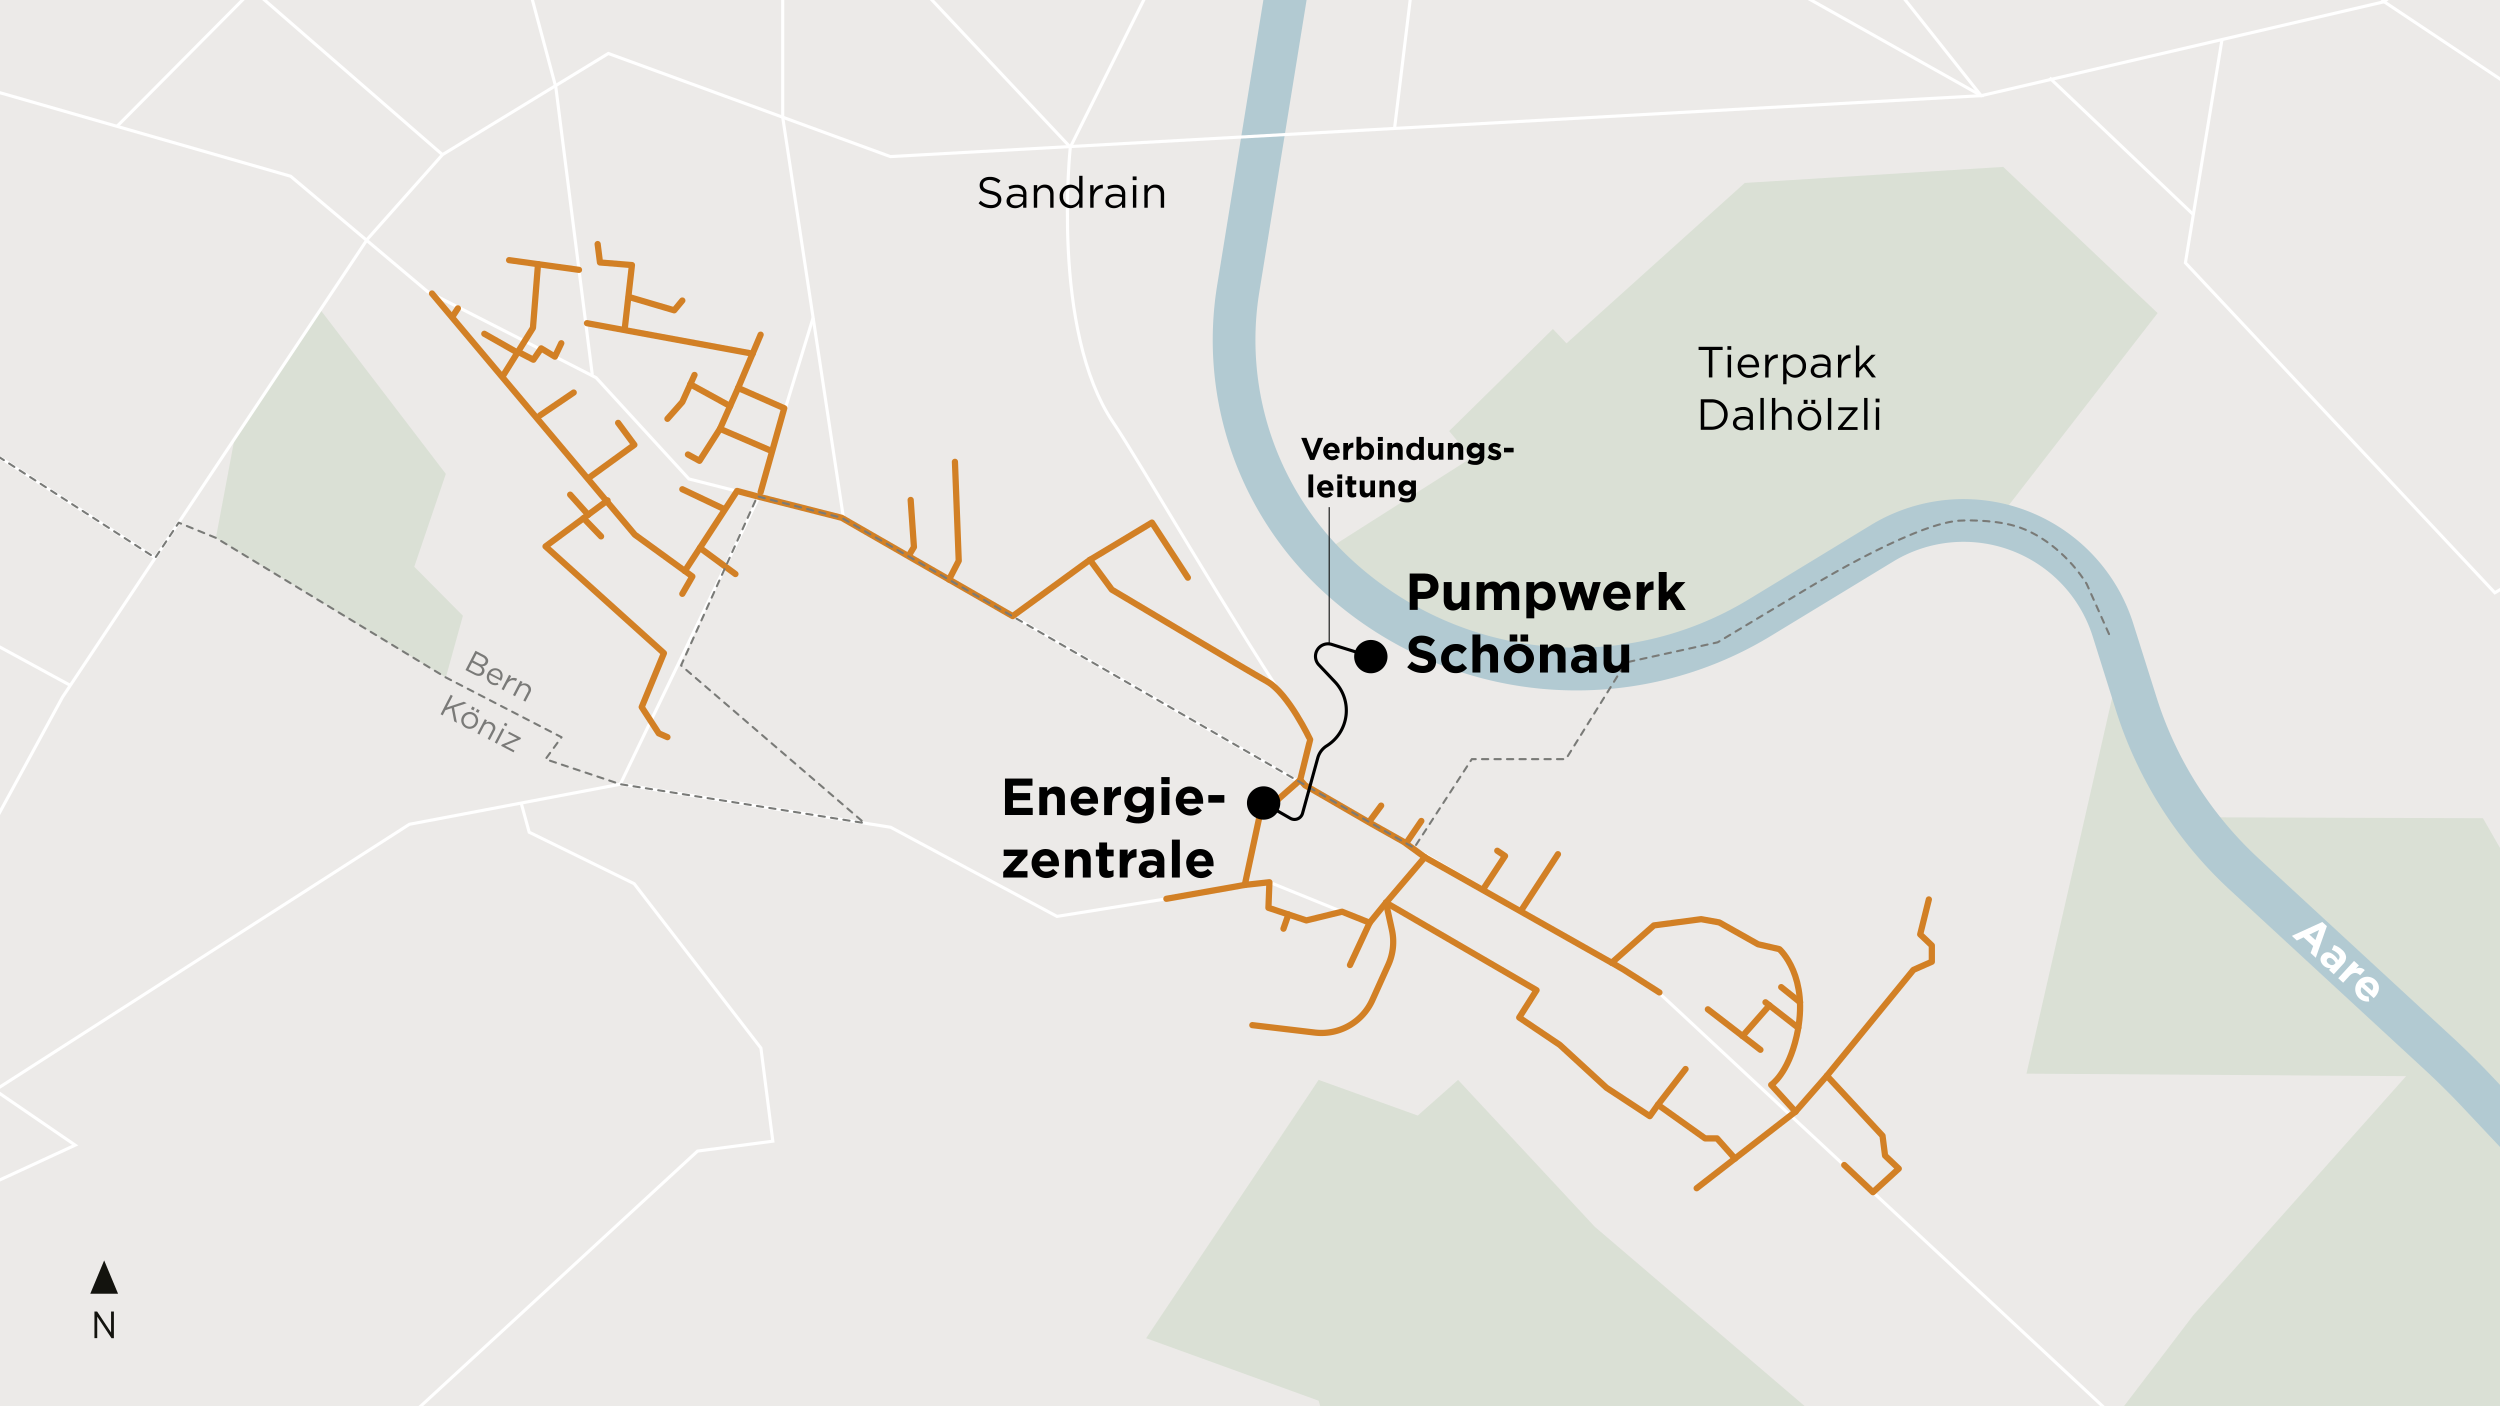 <svg xmlns="http://www.w3.org/2000/svg" xmlns:xlink="http://www.w3.org/1999/xlink" viewBox="0 0 1200 675"><defs><clipPath id="e1cd929d-4868-4a6e-95ee-b593087d4be8"><rect width="1200" height="675" fill="none"/></clipPath></defs><title>250313_Bern-Wabern_uebersicht_web</title><g id="a5f1709a-04e4-418a-ad35-9e9b48ccafa6" data-name="BG"><rect width="1200" height="675" fill="#eceae8"/></g><g id="b335ffd1-c7e6-4abf-978d-261f8244d89f" data-name="Grünfläche"><g clip-path="url(#e1cd929d-4868-4a6e-95ee-b593087d4be8)"><polygon points="112.57 210.6 153.78 148.69 214 227.47 198.85 272.04 222.2 295.57 214 325.17 103.64 258.13 112.57 210.6" fill="#dae0d5"/><path d="M632.94,266.41c7.44,10.78,16.12,19.6,26,24.86,43.37,23,101.11,32.86,131.47,22.36,30.85-10.69,65-32.16,87.52-46.36l6.36-4c18.22-11.39,48.22-16.91,73.61-12.61l77.76-100.38L961.54,80.11l-124.06,7.7-85.56,77-6.53-6.9-49.8,49,10.7,12.84Z" fill="#dae0d5"/><path d="M-53.67,1012.34V974.61l69.48-99.82,61.63-51.33,61.85,10,47.23-81.28,51.34,53L326.27,785s-1.43-38.5,0-42.77,49.43-25.67,49.43-25.67,250-21.39,257.24-21.77,0-22.44,0-22.44l-82.8-30,82.8-124,47.57,17.12,19.36-17.12,65.6,70.48,124.06,106L951,764.82l101.85-133.6,102.07-114.66-182.21-1.21,45.64-200.23L1049,392.27l142.82.48L1324.48,624v388.38Z" fill="#dae0d5"/></g></g><g id="ee538956-6fc6-46aa-a1ae-d413628cafa2" data-name="Gewässer"><g clip-path="url(#e1cd929d-4868-4a6e-95ee-b593087d4be8)"><path d="M827.87-294.32l58.42-13.19a46.09,46.09,0,0,1,37.68,8,46.08,46.08,0,0,1,18.49,33.78l2.23,31.84a55.27,55.27,0,0,1-27.07,51.67l-31.41,18.65a140.36,140.36,0,0,1-32.5,14.07c-.72-.35-1.43-.74-2.15-1.16-6.95-4.1-6.06-5.17-11.41-8.86s-16.4,1.55-42.06,6c-21.76,3.78-60.49-3.17-71.8-5.37l-3.18-.64h0l-10.54-2.12a75.35,75.35,0,0,0-58.31,12,75.47,75.47,0,0,0-31.76,50.36L584.28,136.68a163.91,163.91,0,0,0,53,149.21l.07.06A179.47,179.47,0,0,0,850,305.26l58.76-35.73a65,65,0,0,1,95.75,36l11.1,35.32a198.52,198.52,0,0,0,54.69,86.26l93.59,86.37c6.22,5.75,12.31,11.78,18.11,17.94l127.25,135.21a66.46,66.46,0,0,0,85.88,9l108.83-75.76a82.53,82.53,0,0,1,86.27-5.14l351.32,190.9,287.35,349.95,9.63-18.07L1966.91,776.1l-367.1-199.46a102.92,102.92,0,0,0-107.59,6.4L1383.39,658.8a45.88,45.88,0,0,1-59.27-6.18l-127.25-135.2c-6.12-6.51-12.56-12.88-19.13-19l-93.6-86.37a178,178,0,0,1-49-77.35L1024,299.42A85.46,85.46,0,0,0,898.08,252l-58.76,35.74a159,159,0,0,1-188.41-17.15l-.12-.11A143.5,143.5,0,0,1,604.5,140L642.71-96a55.08,55.08,0,0,1,23.21-36.8,55.12,55.12,0,0,1,42.6-8.8l36.38,7.32c14.83,9.16,36.49,19.92,57.82,21,17.13.89,31.64-5.69,42.41-13.15A160.46,160.46,0,0,0,896.66-146l31.42-18.65a75.67,75.67,0,0,0,37-70.71l-2.23-31.84A66.54,66.54,0,0,0,936.19-316a66.56,66.56,0,0,0-54.41-11.52L823.36-314.3Z" fill="#b2cad2"/></g></g><g id="a6902d5f-5c8f-4421-8977-597a67d40453" data-name="Strassen"><g clip-path="url(#e1cd929d-4868-4a6e-95ee-b593087d4be8)"><polyline points="-562.18 -27.4 -284.66 2.28 -229.33 -27.85 -56.15 28.38 139.51 84.6 205.18 139.93 286.14 181.3 330.67 229.89 404.89 248.78 792.57 473.06 1018.29 683.39 1167.59 916.14 1187.56 991.72 1230.34 1053.04 1237.47 1107.23 1270.27 1145.73" fill="none" stroke="#fff" stroke-miterlimit="10" stroke-width="1.5"/><path d="M1295.93-125.07,1144.39.83,951,45.92l-237-133.15L683.54-191l-124.13-4.39L419.74-154.24,77.89-141,29.31-110.61S-269.81-80.48-286.45-78.23-334.58-70.59-353-63.39" fill="none" stroke="#fff" stroke-miterlimit="10" stroke-width="1.5"/><polyline points="-284.65 2.29 -281.5 78.3 -163.21 165.11 -91.95 555.17 -37.36 549.67 -1 566.78 36.08 549.67 -2.43 523.29 196.5 395.66 297.74 376.41 427.51 397.09 507.36 439.87 609.32 423.47 657.09 442.87 684.62 410.61" fill="none" stroke="#fff" stroke-miterlimit="10" stroke-width="1.5"/><line x1="15.81" y1="-108.81" x2="-149.26" y2="240.44" fill="none" stroke="#fff" stroke-miterlimit="10" stroke-width="1.5"/><polyline points="669.38 61.64 684.62 -63.51 713.91 -87.23 847.22 -84.86 950.95 45.92 427.38 75.16 292 25.67 212.38 74.25 176.39 114.73 30 334.62 -170.6 702.81 -201.06 816.33 -398.13 957.5" fill="none" stroke="#fff" stroke-miterlimit="10" stroke-width="1.5"/><polyline points="215.98 -147.5 266.8 41.87 284.31 179.97" fill="none" stroke="#fff" stroke-miterlimit="10" stroke-width="1.5"/><path d="M624.51,376.09S629.44,355,627,351.42c-36.4-53.91-80.5-130.84-92.59-148.52C504.3,158.82,513.75,70.66,513.75,70.66l93.56-187.57,43.13,11.34,41.2-5,50.21,5,4.61,18.34" fill="none" stroke="#fff" stroke-miterlimit="10" stroke-width="1.5"/><path d="M993.69-245.56s-3.6,55.78-14.85,76.47-38.23,25.19-39.13,40.93,9,17.55,33.29,19.35S1062.5-98,1062.5-98L1144.39.83l395.38,263.64L1603.94,350" fill="none" stroke="#fff" stroke-miterlimit="10" stroke-width="1.5"/><line x1="983.79" y1="37.37" x2="1052.8" y2="103" fill="none" stroke="#fff" stroke-miterlimit="10" stroke-width="1.5"/><polyline points="212.38 74.25 119.86 -6.17 66.19 -110.15" fill="none" stroke="#fff" stroke-miterlimit="10" stroke-width="1.5"/><polyline points="56.16 60.65 121.3 -4.93 155.58 -108.81" fill="none" stroke="#fff" stroke-miterlimit="10" stroke-width="1.5"/><polyline points="29.31 -110.61 225.88 -110.61 293.7 -99.88 414.79 -34.63 513.75 70.66" fill="none" stroke="#fff" stroke-miterlimit="10" stroke-width="1.5"/><line x1="74.52" y1="267.76" x2="-106.84" y2="150.69" fill="none" stroke="#fff" stroke-miterlimit="10" stroke-width="1.5"/><polyline points="404.89 248.78 375.7 56.26 375.7 -55.69" fill="none" stroke="#fff" stroke-miterlimit="10" stroke-width="1.5"/><polyline points="297.74 376.41 363.34 240.44 390.3 152.52" fill="none" stroke="#fff" stroke-miterlimit="10" stroke-width="1.5"/><polyline points="33.75 328.99 -20.64 299.41 -134.23 323.76 -161.42 337.67 -143.59 392.44 -177.1 387.02 -277.64 414.2 -349.65 467.34 -339.67 499.76 -343.95 552.52 -248.41 668.74 -214.5 683.39" fill="none" stroke="#fff" stroke-miterlimit="10" stroke-width="1.5"/><path d="M1066.56,19,1049,126.15l148.52,158.38,225.3-133.84s48.49-12.23,54.19-6.26" fill="none" stroke="#fff" stroke-miterlimit="10" stroke-width="1.5"/><polyline points="-157.95 679.59 -99.63 741.7 -53.67 747.4 -20.64 792.08 81 786.38 334.82 552.52 370.95 547.76 365.24 503.09 304.4 424.18 254.01 399.46 250.16 385.46" fill="none" stroke="#fff" stroke-miterlimit="10" stroke-width="1.5"/></g></g><g id="a42cd467-7384-48c5-bd44-8634c5cbc970" data-name="Fernwärmenetz"><polyline points="885.23 559.21 899.02 572.25 911.41 560.95 904.83 554.7 903.61 545.17 876.91 516.38 918.44 465.54 927.28 461.64 927.28 453.83 921.69 448.5 925.85 431.73" fill="none" stroke="#d28025" stroke-linecap="round" stroke-linejoin="round" stroke-width="3"/><polyline points="814.4 570.35 861.87 533.55 876.91 516.38" fill="none" stroke="#d28025" stroke-linecap="round" stroke-linejoin="round" stroke-width="3"/><polyline points="832.78 556.1 824.16 546.42 818.43 546.42 795.81 530.3 809.07 513.13" fill="none" stroke="#d28025" stroke-linecap="round" stroke-linejoin="round" stroke-width="3"/><path d="M795.81,530.3l-3.9,5.46L771.1,522.11l-22.37-20.55-19.51-13.14,8.33-13.13-72.26-42,18.61-21.82,89.73,50.66,20.23-17.93,22.71-3,8.67,1.56,18.64,10.49,10.23,2.34s14.79,13.12,8.28,41.75c-4.12,18.12-12.22,23.4-12.22,23.4l11.7,12.88" fill="none" stroke="#d28025" stroke-linecap="round" stroke-linejoin="round" stroke-width="3"/><line x1="854.98" y1="473.82" x2="864.04" y2="481.1" fill="none" stroke="#d28025" stroke-linecap="round" stroke-linejoin="round" stroke-width="3"/><line x1="819.78" y1="484.48" x2="845.01" y2="503.9" fill="none" stroke="#d28025" stroke-linecap="round" stroke-linejoin="round" stroke-width="3"/><line x1="847.43" y1="481.1" x2="863.16" y2="493.36" fill="none" stroke="#d28025" stroke-linecap="round" stroke-linejoin="round" stroke-width="3"/><line x1="836.42" y1="497.29" x2="849.34" y2="482.58" fill="none" stroke="#d28025" stroke-linecap="round" stroke-linejoin="round" stroke-width="3"/><polyline points="773.63 462.1 779.08 465.26 796.52 476.38" fill="none" stroke="#d28025" stroke-linecap="round" stroke-linejoin="round" stroke-width="3"/><line x1="730.21" y1="436.98" x2="747.82" y2="410.01" fill="none" stroke="#d28025" stroke-linecap="round" stroke-linejoin="round" stroke-width="3"/><polyline points="712.13 426.52 722.42 410.88 718.69 408.36" fill="none" stroke="#d28025" stroke-linecap="round" stroke-linejoin="round" stroke-width="3"/><path d="M601.13,492.07l30,3.56a26.81,26.81,0,0,0,27.6-15.58l7.63-16.91a26.79,26.79,0,0,0,1.76-16.77l-2.87-13.11" fill="none" stroke="#d28025" stroke-linecap="round" stroke-linejoin="round" stroke-width="3"/><polyline points="683.9 411.44 673.83 404.12 658.37 395.42 631.72 380 626.44 376.95 624.11 374.38 604.64 391.48 597.49 424.77 609.32 423.47 608.85 435.76 627.05 441.8 644.18 437.62 657.44 442.91 665.29 433.26" fill="none" stroke="#d28025" stroke-linecap="round" stroke-linejoin="round" stroke-width="3"/><line x1="657.2" y1="394.47" x2="662.95" y2="386.69" fill="none" stroke="#d28025" stroke-linecap="round" stroke-linejoin="round" stroke-width="3"/><line x1="682.24" y1="394.07" x2="675.05" y2="404.61" fill="none" stroke="#d28025" stroke-linecap="round" stroke-linejoin="round" stroke-width="3"/><line x1="657.44" y1="442.91" x2="647.99" y2="463.22" fill="none" stroke="#d28025" stroke-linecap="round" stroke-linejoin="round" stroke-width="3"/><line x1="618.45" y1="438.95" x2="616.07" y2="445.77" fill="none" stroke="#d28025" stroke-linecap="round" stroke-linejoin="round" stroke-width="3"/><line x1="559.87" y1="431.42" x2="597.49" y2="424.77" fill="none" stroke="#d28025" stroke-linecap="round" stroke-linejoin="round" stroke-width="3"/><path d="M207.36,140.88l97.36,115.77,24,17.42,25.09-38.42,9.65,2.59L404,248.54l82.09,47.19,37.06-27,10.53,14.31s64.63,38.55,74.64,44.15S628.87,355,628.87,355l-4.76,19.34" fill="none" stroke="#d28025" stroke-linecap="round" stroke-linejoin="round" stroke-width="3"/><polyline points="320.37 353.83 316.21 352.01 308.02 339.4 318.68 313.52 261.85 262.28 291.62 240.18" fill="none" stroke="#d28025" stroke-linecap="round" stroke-linejoin="round" stroke-width="3"/><line x1="282.32" y1="247.09" x2="273.68" y2="237.44" fill="none" stroke="#d28025" stroke-linecap="round" stroke-linejoin="round" stroke-width="3"/><line x1="280.1" y1="248.73" x2="288.51" y2="257.47" fill="none" stroke="#d28025" stroke-linecap="round" stroke-linejoin="round" stroke-width="3"/><polyline points="328.74 274.07 332.33 276.71 327.52 285.04" fill="none" stroke="#d28025" stroke-linecap="round" stroke-linejoin="round" stroke-width="3"/><line x1="335.98" y1="262.98" x2="353.01" y2="275.54" fill="none" stroke="#d28025" stroke-linecap="round" stroke-linejoin="round" stroke-width="3"/><polyline points="523.11 268.78 552.93 250.84 570.18 277.28" fill="none" stroke="#d28025" stroke-linecap="round" stroke-linejoin="round" stroke-width="3"/><polyline points="436.32 266.53 438.69 262.59 437.12 239.97" fill="none" stroke="#d28025" stroke-linecap="round" stroke-linejoin="round" stroke-width="3"/><polyline points="455.54 278.19 460.19 269.18 458.37 221.68" fill="none" stroke="#d28025" stroke-linecap="round" stroke-linejoin="round" stroke-width="3"/><polyline points="365.11 236.23 376.44 195.95 354.31 186.21 345.6 205.84 370.63 216.59" fill="none" stroke="#d28025" stroke-linecap="round" stroke-linejoin="round" stroke-width="3"/><polyline points="330.21 218.15 335.76 221.19 345.6 205.84" fill="none" stroke="#d28025" stroke-linecap="round" stroke-linejoin="round" stroke-width="3"/><line x1="219.79" y1="148.01" x2="217.47" y2="151.55" fill="none" stroke="#d28025" stroke-linecap="round" stroke-linejoin="round" stroke-width="3"/><line x1="244.37" y1="124.87" x2="277.91" y2="129.53" fill="none" stroke="#d28025" stroke-linecap="round" stroke-linejoin="round" stroke-width="3"/><polyline points="241.69 179.97 255.82 157.38 258.25 126.77" fill="none" stroke="#d28025" stroke-linecap="round" stroke-linejoin="round" stroke-width="3"/><line x1="232.47" y1="160.22" x2="247.5" y2="168.75" fill="none" stroke="#d28025" stroke-linecap="round" stroke-linejoin="round" stroke-width="3"/><polyline points="269.42 164.75 266.35 171.19 259.77 167.22 256.02 172.67 248.74 168.9" fill="none" stroke="#d28025" stroke-linecap="round" stroke-linejoin="round" stroke-width="3"/><line x1="259.18" y1="199.42" x2="275.38" y2="188.42" fill="none" stroke="#d28025" stroke-linecap="round" stroke-linejoin="round" stroke-width="3"/><polyline points="282.88 229.2 304.5 213.51 296.7 202.98" fill="none" stroke="#d28025" stroke-linecap="round" stroke-linejoin="round" stroke-width="3"/><line x1="327.52" y1="234.84" x2="347.42" y2="244.28" fill="none" stroke="#d28025" stroke-linecap="round" stroke-linejoin="round" stroke-width="3"/><polyline points="320.37 201.03 327.52 192.97 333.37 179.97" fill="none" stroke="#d28025" stroke-linecap="round" stroke-linejoin="round" stroke-width="3"/><line x1="350.45" y1="194.92" x2="331.36" y2="184.44" fill="none" stroke="#d28025" stroke-linecap="round" stroke-linejoin="round" stroke-width="3"/><line x1="354.31" y1="186.21" x2="365.1" y2="160.65" fill="none" stroke="#d28025" stroke-linecap="round" stroke-linejoin="round" stroke-width="3"/><line x1="281.75" y1="155.13" x2="361.26" y2="169.77" fill="none" stroke="#d28025" stroke-linecap="round" stroke-linejoin="round" stroke-width="3"/><polyline points="286.87 117.15 287.99 125.99 303.34 127.23 299.82 158.26" fill="none" stroke="#d28025" stroke-linecap="round" stroke-linejoin="round" stroke-width="3"/><polyline points="327.52 144.26 323.62 148.95 301.87 142.54" fill="none" stroke="#d28025" stroke-linecap="round" stroke-linejoin="round" stroke-width="3"/></g><g id="a0852bb0-10cf-4b85-a329-848fbbaeef6e" data-name="Gemeindegrenze"><g clip-path="url(#e1cd929d-4868-4a6e-95ee-b593087d4be8)"><path d="M228.23,312.37l4,2.07a3.87,3.87,0,0,1,2,2.1,2.37,2.37,0,0,1-.18,1.8l0,0a2.53,2.53,0,0,1-2.6,1.38c.93.91,1.48,2,.82,3.29l0,0c-.83,1.6-2.67,1.84-4.7.77l-4.13-2.16Zm1.31,7.15L226.61,318l-1.72,3.29L228,322.9c1.41.74,2.61.58,3.15-.46l0,0C231.71,321.4,231.16,320.37,229.54,319.52Zm3.33-1.59c.48-.92.06-1.9-1.27-2.6l-2.83-1.48-1.68,3.2,2.75,1.45c1.27.66,2.44.54,3-.54Z" fill="#7a7a78"/><path d="M234.21,323v0a3.82,3.82,0,0,1,5.17-1.84c2,1.06,2.35,3.29,1.3,5.3a3.54,3.54,0,0,1-.19.33l-5.45-2.86a2.71,2.71,0,0,0,1.2,3.59,3.21,3.21,0,0,0,2.68.17l.34.9a4,4,0,0,1-3.51-.19A3.84,3.84,0,0,1,234.21,323Zm5.67,2.46a2.55,2.55,0,0,0-1-3.48,2.67,2.67,0,0,0-3.46,1.16Z" fill="#7a7a78"/><path d="M244.36,323.92l1,.53-.94,1.8a3.33,3.33,0,0,1,3.81-.45l-.58,1.11-.08-.05c-1.5-.78-3.29-.35-4.37,1.73l-1.44,2.73-1-.53Z" fill="#7a7a78"/><path d="M249.81,326.77l1,.54-.63,1.19a3,3,0,0,1,3.06-.11,2.84,2.84,0,0,1,1.19,4.13l-2.24,4.27-1-.54,2.1-4a2.06,2.06,0,0,0-.81-3.07,2.29,2.29,0,0,0-3.19,1.08l-2.06,3.93-1-.54Z" fill="#7a7a78"/><path d="M216.33,333.48l1,.55-2.91,5.56,8.25-2.76,1.35.71-6.11,2,1.41,7.41-1.31-.69-1.21-6.37-3,1-1.31,2.49-1-.55Z" fill="#7a7a78"/><path d="M221.87,343.91l0,0a4,4,0,0,1,7.17,3.73v0a4,4,0,0,1-5.48,1.7A4,4,0,0,1,221.87,343.91Zm6.11,3.2,0,0a2.94,2.94,0,0,0-1.15-4,2.86,2.86,0,0,0-3.9,1.35v0a2.9,2.9,0,0,0,1.14,4A2.85,2.85,0,0,0,228,347.11Zm-1.26-8,1.18.62-.66,1.26-1.19-.62Zm2.32,1.21,1.18.62-.66,1.27-1.18-.62Z" fill="#7a7a78"/><path d="M232.75,345.19l1,.53-.63,1.2a2.92,2.92,0,0,1,3-.11,2.83,2.83,0,0,1,1.19,4.13l-2.23,4.26-1-.53,2.1-4a2.07,2.07,0,0,0-.82-3.07,2.27,2.27,0,0,0-3.18,1.07l-2.06,3.93-1-.53Z" fill="#7a7a78"/><path d="M241.1,349.56l1,.54-3.6,6.87-1-.54Zm1.31-2.66,1.17.61-.59,1.13-1.17-.62Z" fill="#7a7a78"/><path d="M240.91,357.39l7.36-3-4.4-2.3.45-.87,5.8,3-.34.65-7.38,3,4.57,2.39-.45.87-6-3.12Z" fill="#7a7a78"/><path d="M1012.33,304.36l-10.75-24.13c-7.5-12.1-20.67-23.79-34.33-27.75-11.72-3.39-26-2.63-27-2.55-23.58,1.86-77,35.15-77,35.15l-38.79,23.24-44,9.66-28.83,46.4H706.47L678.77,407,404,248.54l-40.47-10.3-36.61,81.17,88,75.66L297.74,376.41l-35.89-12,7.69-10.55L214,325.17l-110.37-67-17.85-7.29L74.52,267.76-75.11,171.17" fill="none" stroke="#797a77" stroke-linecap="round" stroke-linejoin="round" stroke-dasharray="3 3"/></g></g><g id="acc89eba-5539-4412-9a14-a193dba6b59c" data-name="Beschriftung"><path d="M820.26,168h-4.94v-1.53h11.55V168h-4.93v13.17h-1.68Z"/><path d="M829.18,166.13H831v1.78h-1.85Zm.11,4.15h1.62v10.86h-1.62Z"/><path d="M834.1,175.74v0a5.35,5.35,0,0,1,5.2-5.65c3.22,0,5.06,2.56,5.06,5.73a4.52,4.52,0,0,1,0,.53h-8.6a3.78,3.78,0,0,0,3.82,3.67,4.46,4.46,0,0,0,3.42-1.53l1,.9a5.61,5.61,0,0,1-4.48,2A5.39,5.39,0,0,1,834.1,175.74Zm8.63-.63c-.17-2-1.31-3.69-3.47-3.69-1.89,0-3.31,1.57-3.52,3.69Z"/><path d="M847.31,170.28h1.61v2.84a4.65,4.65,0,0,1,4.43-3v1.75h-.12c-2.38,0-4.31,1.7-4.31,5v4.33h-1.61Z"/><path d="M855.92,170.28h1.61v2.19a4.91,4.91,0,0,1,4.16-2.42,5.3,5.3,0,0,1,5.19,5.63v0a5.32,5.32,0,0,1-5.19,5.65,4.89,4.89,0,0,1-4.16-2.31v5.44h-1.61Zm9.3,5.46v0a3.91,3.91,0,0,0-3.82-4.2,4,4,0,0,0-3.93,4.18v0a4,4,0,0,0,3.93,4.2C863.5,179.92,865.22,178.37,865.22,175.74Z"/><path d="M869.15,178v0c0-2.29,1.89-3.51,4.64-3.51a11.57,11.57,0,0,1,3.33.46v-.38c0-2-1.19-3-3.23-3a7.61,7.61,0,0,0-3.3.8l-.48-1.32a8.91,8.91,0,0,1,3.95-.9,4.81,4.81,0,0,1,3.51,1.19,4.32,4.32,0,0,1,1.11,3.17v6.64h-1.56V179.5a4.73,4.73,0,0,1-3.92,1.87C871.18,181.37,869.15,180.21,869.15,178Zm8-.84V176.1a11.4,11.4,0,0,0-3.2-.46c-2,0-3.17.88-3.17,2.24v.05c0,1.36,1.26,2.16,2.73,2.16C875.51,180.09,877.15,178.87,877.15,177.15Z"/><path d="M882.23,170.28h1.61v2.84a4.67,4.67,0,0,1,4.44-3v1.75h-.13c-2.37,0-4.31,1.7-4.31,5v4.33h-1.61Z"/><path d="M890.84,165.81h1.62v10.58l5.85-6.11h2l-4.56,4.66,4.71,6.2h-1.94l-3.88-5.06-2.2,2.22v2.84h-1.62Z"/><path d="M816.37,191.64h5.11c4.61,0,7.81,3.17,7.81,7.31v0c0,4.14-3.2,7.35-7.81,7.35h-5.11Zm1.66,1.53v11.64h3.45c3.71,0,6.08-2.52,6.08-5.78v0a5.72,5.72,0,0,0-6.08-5.82Z"/><path d="M831.81,203.19v0c0-2.29,1.89-3.51,4.64-3.51a11.7,11.7,0,0,1,3.34.46v-.37c0-2-1.2-3-3.24-3a7.57,7.57,0,0,0-3.29.8l-.49-1.32a9,9,0,0,1,4-.9,4.81,4.81,0,0,1,3.51,1.19,4.32,4.32,0,0,1,1.11,3.17v6.64h-1.55V204.7a4.76,4.76,0,0,1-3.93,1.87C833.85,206.57,831.81,205.42,831.81,203.19Zm8-.84v-1a11.38,11.38,0,0,0-3.19-.46c-2,0-3.17.88-3.17,2.24v0c0,1.36,1.26,2.16,2.73,2.16C838.17,205.29,839.81,204.07,839.81,202.35Z"/><path d="M845,191h1.62v15.33H845Z"/><path d="M850.52,191h1.62v6.36a4.1,4.1,0,0,1,3.71-2.12c2.63,0,4.16,1.77,4.16,4.35v6.74h-1.62V200c0-2-1.09-3.28-3-3.28a3.19,3.19,0,0,0-3.25,3.4v6.22h-1.62Z"/><path d="M862.89,201v0a5.66,5.66,0,0,1,11.32,0v0a5.64,5.64,0,0,1-5.69,5.67A5.56,5.56,0,0,1,862.89,201Zm9.66,0v0a4.11,4.11,0,0,0-4-4.24,4,4,0,0,0-4,4.2v0a4.07,4.07,0,0,0,4,4.22A4,4,0,0,0,872.55,201Zm-6.79-9.11h1.87v2h-1.87Zm3.68,0h1.87v2h-1.87Z"/><path d="M877.38,191H879v15.33h-1.62Z"/><path d="M882.23,205.31l7.2-8.46h-6.95v-1.37h9.15v1L884.41,205h7.22v1.37h-9.4Z"/><path d="M894.79,191h1.61v15.33h-1.61Z"/><path d="M900.31,191.33h1.85v1.78h-1.85Zm.11,4.15H902v10.86h-1.61Z"/><path d="M469.72,97.56l1-1.22a7,7,0,0,0,5,2.08c2,0,3.27-1,3.27-2.5v0c0-1.37-.73-2.14-3.82-2.79-3.38-.74-4.93-1.83-4.93-4.24v0c0-2.31,2-4,4.83-4a7.64,7.64,0,0,1,5.16,1.81l-1,1.28a6.49,6.49,0,0,0-4.24-1.6c-1.91,0-3.13,1-3.13,2.38v0c0,1.38.75,2.16,4,2.85s4.78,1.91,4.78,4.16v0c0,2.52-2.1,4.16-5,4.16A8.63,8.63,0,0,1,469.72,97.56Z"/><path d="M483.14,96.55v0c0-2.29,1.89-3.51,4.64-3.51a11.65,11.65,0,0,1,3.34.46v-.37c0-2-1.2-3-3.24-3a7.56,7.56,0,0,0-3.29.79l-.48-1.32a9,9,0,0,1,3.94-.9,4.76,4.76,0,0,1,3.51,1.2,4.29,4.29,0,0,1,1.11,3.17V99.7h-1.55V98.06a4.76,4.76,0,0,1-3.93,1.87C485.18,99.93,483.14,98.78,483.14,96.55Zm8-.84v-1A11.38,11.38,0,0,0,488,94.2c-2,0-3.17.88-3.17,2.25v0c0,1.36,1.26,2.16,2.73,2.16C489.5,98.65,491.14,97.43,491.14,95.71Z"/><path d="M496.22,88.85h1.62v1.88a4.12,4.12,0,0,1,3.72-2.12c2.62,0,4.15,1.77,4.15,4.35V99.7H504.1V93.36c0-2-1.1-3.28-3-3.28a3.2,3.2,0,0,0-3.25,3.41V99.7h-1.62Z"/><path d="M508.63,94.3v0a5.33,5.33,0,0,1,5.19-5.65A4.93,4.93,0,0,1,518,90.92V84.37h1.61V99.7H518V97.52a4.9,4.9,0,0,1-4.16,2.41A5.3,5.3,0,0,1,508.63,94.3Zm9.41,0v0a4,4,0,0,0-3.93-4.18,3.83,3.83,0,0,0-3.82,4.18v0a3.93,3.93,0,0,0,3.82,4.2A4.05,4.05,0,0,0,518,94.28Z"/><path d="M523.31,88.85h1.62v2.83a4.63,4.63,0,0,1,4.43-3V90.4h-.13c-2.37,0-4.3,1.7-4.3,5V99.7h-1.62Z"/><path d="M530.58,96.55v0c0-2.29,1.89-3.51,4.64-3.51a11.7,11.7,0,0,1,3.34.46v-.37c0-2-1.2-3-3.24-3a7.53,7.53,0,0,0-3.29.79l-.49-1.32a9.08,9.08,0,0,1,4-.9A4.77,4.77,0,0,1,539,89.9a4.29,4.29,0,0,1,1.11,3.17V99.7h-1.55V98.06a4.76,4.76,0,0,1-3.93,1.87C532.61,99.93,530.58,98.78,530.58,96.55Zm8-.84v-1a11.38,11.38,0,0,0-3.19-.46c-2,0-3.17.88-3.17,2.25v0c0,1.36,1.26,2.16,2.73,2.16C536.94,98.65,538.58,97.43,538.58,95.71Z"/><path d="M543.7,84.69h1.85v1.78H543.7Zm.11,4.16h1.61V99.7h-1.61Z"/><path d="M549.29,88.85h1.62v1.88a4.1,4.1,0,0,1,3.71-2.12c2.63,0,4.16,1.77,4.16,4.35V99.7h-1.62V93.36c0-2-1.09-3.28-3-3.28a3.2,3.2,0,0,0-3.25,3.41V99.7h-1.62Z"/><path d="M482.39,373.71h13.2v3.42h-9.37v3.55h8.24v3.42h-8.24v3.68h9.49v3.42H482.39Z"/><path d="M498.87,377.81h3.8v1.9a4.72,4.72,0,0,1,3.92-2.15c2.88,0,4.55,1.9,4.55,5v8.67h-3.8v-7.47c0-1.8-.85-2.73-2.3-2.73s-2.37.93-2.37,2.73v7.47h-3.8Z"/><path d="M513.92,384.58v-.05a6.67,6.67,0,0,1,6.62-7c4.48,0,6.52,3.47,6.52,7.27,0,.3,0,.65,0,1h-9.32a3.12,3.12,0,0,0,3.28,2.62,4.41,4.41,0,0,0,3.25-1.37l2.17,1.92a7.07,7.07,0,0,1-12.47-4.42Zm9.45-1.13c-.23-1.7-1.23-2.84-2.83-2.84s-2.6,1.12-2.9,2.84Z"/><path d="M530,377.81h3.8v2.69c.77-1.84,2-3,4.27-2.94v4h-.2c-2.52,0-4.07,1.52-4.07,4.72v4.95H530Z"/><path d="M540.42,393.85l1.3-2.85a8.68,8.68,0,0,0,4.52,1.23c2.6,0,3.83-1.25,3.83-3.65v-.65a5.25,5.25,0,0,1-4.38,2.17,5.88,5.88,0,0,1-6-6.25v-.05a5.9,5.9,0,0,1,6-6.24,5.42,5.42,0,0,1,4.33,2v-1.75h3.79v10.37c0,2.4-.57,4.15-1.7,5.27s-3.17,1.8-5.77,1.8A12.71,12.71,0,0,1,540.42,393.85Zm9.65-10v-.05a3.27,3.27,0,0,0-6.53,0v.05a3.06,3.06,0,0,0,3.25,3.1A3.1,3.1,0,0,0,550.07,383.85Z"/><path d="M557.42,373h4v3.37h-4Zm.1,4.85h3.8V391.2h-3.8Z"/><path d="M564.37,384.58v-.05a6.67,6.67,0,0,1,6.62-7c4.47,0,6.52,3.47,6.52,7.27,0,.3,0,.65,0,1h-9.32a3.12,3.12,0,0,0,3.28,2.62,4.39,4.39,0,0,0,3.24-1.37l2.18,1.92a7.07,7.07,0,0,1-12.47-4.42Zm9.44-1.13c-.22-1.7-1.22-2.84-2.82-2.84s-2.6,1.12-2.9,2.84Z"/><path d="M580,381.63h7.69v3.65H580Z"/><path d="M481.54,418.53l6.93-7.65h-6.7v-3.07h11.42v2.67l-6.95,7.65h6.95v3.07H481.54Z"/><path d="M495.17,414.58v-.05a6.67,6.67,0,0,1,6.62-7c4.48,0,6.52,3.47,6.52,7.27,0,.3,0,.65-.05,1h-9.32a3.12,3.12,0,0,0,3.28,2.62,4.41,4.41,0,0,0,3.25-1.37l2.17,1.92a7.07,7.07,0,0,1-12.47-4.42Zm9.45-1.13c-.23-1.7-1.23-2.84-2.83-2.84s-2.6,1.12-2.9,2.84Z"/><path d="M511.27,407.81h3.8v1.9a4.72,4.72,0,0,1,3.92-2.15c2.87,0,4.55,1.9,4.55,5v8.67h-3.8v-7.47c0-1.8-.85-2.73-2.3-2.73s-2.37.93-2.37,2.73v7.47h-3.8Z"/><path d="M527.59,417.4v-6.35H526v-3.24h1.6v-3.43h3.8v3.43h3.15v3.24h-3.15v5.73c0,.87.38,1.3,1.23,1.3a3.85,3.85,0,0,0,1.87-.48v3a5.55,5.55,0,0,1-3,.78C529.17,421.43,527.59,420.5,527.59,417.4Z"/><path d="M537.47,407.81h3.8v2.69c.77-1.84,2-3,4.27-2.94v4h-.2c-2.52,0-4.07,1.52-4.07,4.72v4.95h-3.8Z"/><path d="M546.62,417.35v-.05c0-2.92,2.22-4.27,5.4-4.27a9.37,9.37,0,0,1,3.27.55v-.23c0-1.57-1-2.44-2.87-2.44a9.84,9.84,0,0,0-3.7.72l-1-2.9a11.79,11.79,0,0,1,5.2-1.07,6.18,6.18,0,0,1,4.52,1.5,5.83,5.83,0,0,1,1.45,4.27v7.77h-3.67v-1.45a5.14,5.14,0,0,1-4,1.7C548.69,421.45,546.62,420,546.62,417.35Zm8.72-.87v-.68a5.89,5.89,0,0,0-2.42-.5c-1.63,0-2.63.65-2.63,1.85v.05c0,1,.85,1.63,2.08,1.63C554.14,418.83,555.34,417.85,555.34,416.48Z"/><path d="M562.52,403h3.8V421.2h-3.8Z"/><path d="M569.37,414.58v-.05a6.67,6.67,0,0,1,6.62-7c4.47,0,6.52,3.47,6.52,7.27,0,.3,0,.65,0,1h-9.32a3.12,3.12,0,0,0,3.28,2.62,4.39,4.39,0,0,0,3.24-1.37l2.18,1.92a7.07,7.07,0,0,1-12.47-4.42Zm9.44-1.13c-.22-1.7-1.22-2.84-2.82-2.84s-2.6,1.12-2.9,2.84Z"/><path d="M676.65,275.3h7.15c4.17,0,6.7,2.48,6.7,6.05v0c0,4.05-3.15,6.15-7.08,6.15H680.5v5.25h-3.85Zm6.9,8.83c1.92,0,3.05-1.15,3.05-2.65v-.05c0-1.73-1.2-2.65-3.13-2.65h-3v5.35Z"/><path d="M693,288.08V279.4h3.8v7.48c0,1.8.84,2.72,2.29,2.72s2.38-.92,2.38-2.72V279.4h3.8v13.4h-3.8v-1.9a4.76,4.76,0,0,1-3.93,2.15C694.65,293.05,693,291.15,693,288.08Z"/><path d="M708.78,279.4h3.79v1.9a4.81,4.81,0,0,1,3.95-2.15,4,4,0,0,1,3.78,2.13,5.49,5.49,0,0,1,4.4-2.13c2.82,0,4.52,1.7,4.52,4.93v8.72h-3.8v-7.47c0-1.8-.8-2.73-2.22-2.73s-2.3.93-2.3,2.73v7.47h-3.8v-7.47c0-1.8-.8-2.73-2.23-2.73s-2.3.93-2.3,2.73v7.47h-3.79Z"/><path d="M732.65,279.4h3.8v1.93a4.92,4.92,0,0,1,4.17-2.18c3.13,0,6.1,2.45,6.1,6.93v.05c0,4.47-2.92,6.92-6.1,6.92a5.16,5.16,0,0,1-4.17-2v5.75h-3.8Zm10.27,6.73v-.05a3.29,3.29,0,1,0-6.52,0v.05a3.29,3.29,0,1,0,6.52,0Z"/><path d="M748.05,279.4h3.85l2.15,8.13,2.52-8.18h3.28l2.55,8.2,2.2-8.15h3.77l-4.17,13.5h-3.43l-2.57-8.22-2.63,8.22h-3.4Z"/><path d="M769.53,286.18v-.05a6.67,6.67,0,0,1,6.62-7c4.47,0,6.52,3.48,6.52,7.28,0,.3,0,.65,0,1H773.3a3.1,3.1,0,0,0,3.27,2.62,4.4,4.4,0,0,0,3.25-1.37L782,290.6a7.07,7.07,0,0,1-12.47-4.42Zm9.44-1.13c-.22-1.7-1.22-2.85-2.82-2.85s-2.6,1.13-2.9,2.85Z"/><path d="M785.62,279.4h3.8v2.7c.78-1.85,2-3.05,4.28-3v4h-.2c-2.53,0-4.08,1.52-4.08,4.72v4.95h-3.8Z"/><path d="M796.2,274.55H800v9.73l4.45-4.88H809l-5.1,5.28,5.27,8.12h-4.4l-3.42-5.5L800,288.73v4.07h-3.8Z"/><path d="M675.45,320.25l2.28-2.72a8,8,0,0,0,5.22,2.12c1.57,0,2.52-.62,2.52-1.65V318c0-1-.6-1.47-3.52-2.22-3.53-.9-5.8-1.88-5.8-5.35v-.05c0-3.18,2.55-5.28,6.12-5.28a10.1,10.1,0,0,1,6.5,2.23l-2,2.9a8.17,8.17,0,0,0-4.55-1.73c-1.47,0-2.25.68-2.25,1.53v0c0,1.15.75,1.52,3.78,2.3,3.55.92,5.55,2.2,5.55,5.25v.05c0,3.47-2.65,5.42-6.43,5.42A11.15,11.15,0,0,1,675.45,320.25Z"/><path d="M691.73,316.18v-.05a6.88,6.88,0,0,1,7-7,6.59,6.59,0,0,1,5.35,2.25l-2.33,2.5a3.91,3.91,0,0,0-3-1.47,3.42,3.42,0,0,0-3.25,3.65v.05a3.44,3.44,0,0,0,3.4,3.7A4.24,4.24,0,0,0,702,318.4l2.22,2.25a6.76,6.76,0,0,1-5.47,2.45A6.83,6.83,0,0,1,691.73,316.18Z"/><path d="M706.78,304.55h3.79v6.75a4.76,4.76,0,0,1,3.93-2.15c2.87,0,4.55,1.9,4.55,5v8.67h-3.8v-7.47c0-1.8-.85-2.73-2.3-2.73s-2.38.93-2.38,2.73v7.47h-3.79Z"/><path d="M721.83,316.18v-.05a7.25,7.25,0,0,1,14.49-.05v.05a7.25,7.25,0,0,1-14.49.05Zm2.82-11.63h3.65v3.38h-3.65Zm7.92,11.63v-.05a3.55,3.55,0,0,0-3.52-3.7,3.43,3.43,0,0,0-3.48,3.65v.05a3.57,3.57,0,0,0,3.53,3.7A3.43,3.43,0,0,0,732.57,316.18Zm-2.72-11.63h3.65v3.38h-3.65Z"/><path d="M739.2,309.4H743v1.9a4.74,4.74,0,0,1,3.92-2.15c2.88,0,4.55,1.9,4.55,5v8.67h-3.8v-7.47c0-1.8-.85-2.73-2.3-2.73s-2.37.93-2.37,2.73v7.47h-3.8Z"/><path d="M754.1,319v-.05c0-2.92,2.22-4.27,5.4-4.27a9.37,9.37,0,0,1,3.27.55V315c0-1.57-1-2.45-2.87-2.45a9.84,9.84,0,0,0-3.7.73l-1-2.9a11.79,11.79,0,0,1,5.2-1.08,6.18,6.18,0,0,1,4.52,1.5,5.85,5.85,0,0,1,1.45,4.28v7.77h-3.67v-1.45a5.18,5.18,0,0,1-4,1.7C756.17,323.05,754.1,321.6,754.1,319Zm8.72-.87v-.68a5.89,5.89,0,0,0-2.42-.5c-1.63,0-2.63.65-2.63,1.85v.05c0,1,.85,1.62,2.08,1.62C761.62,320.42,762.82,319.45,762.82,318.08Z"/><path d="M769.72,318.08V309.4h3.8v7.48c0,1.8.85,2.72,2.3,2.72s2.38-.92,2.38-2.72V309.4H782v13.4h-3.8v-1.9a4.76,4.76,0,0,1-3.93,2.15C771.4,323.05,769.72,321.15,769.72,318.08Z"/><path d="M624.57,210.18h2.55l2.75,7.4,2.74-7.4h2.49l-4.24,10.58h-2Z"/><path d="M635.12,216.71v0a4,4,0,0,1,4-4.19c2.69,0,3.92,2.09,3.92,4.37,0,.18,0,.39,0,.6h-5.6a1.87,1.87,0,0,0,2,1.57,2.66,2.66,0,0,0,1.95-.82l1.3,1.15a4.24,4.24,0,0,1-7.48-2.65Zm5.67-.68a1.73,1.73,0,0,0-1.7-1.71,1.8,1.8,0,0,0-1.74,1.71Z"/><path d="M644.78,212.64h2.28v1.62a2.47,2.47,0,0,1,2.56-1.77v2.39h-.12c-1.51,0-2.44.91-2.44,2.83v3h-2.28Z"/><path d="M653.4,219.63v1.05h-2.28v-11h2.28v4.07a3,3,0,0,1,2.51-1.31c1.87,0,3.66,1.47,3.66,4.16v0c0,2.68-1.76,4.15-3.66,4.15A3.08,3.08,0,0,1,653.4,219.63Zm3.89-2.95v0a2,2,0,1,0-3.92,0v0a2,2,0,1,0,3.92,0Z"/><path d="M661.37,209.73h2.4v2h-2.4Zm.06,2.91h2.28v8h-2.28Z"/><path d="M665.93,212.64h2.28v1.14a2.85,2.85,0,0,1,2.35-1.29c1.73,0,2.73,1.14,2.73,3v5.2H671V216.2c0-1.08-.51-1.64-1.38-1.64s-1.42.56-1.42,1.64v4.48h-2.28Z"/><path d="M675,216.68v0c0-2.69,1.75-4.16,3.66-4.16a3.1,3.1,0,0,1,2.5,1.2v-4h2.28v11h-2.28v-1.15a2.94,2.94,0,0,1-2.5,1.3C676.77,220.83,675,219.36,675,216.68Zm6.19,0v0a2,2,0,1,0-3.91,0v0a2,2,0,1,0,3.91,0Z"/><path d="M685.49,217.85v-5.21h2.28v4.49c0,1.08.51,1.63,1.38,1.63s1.42-.55,1.42-1.63v-4.49h2.28v8h-2.28v-1.14a2.82,2.82,0,0,1-2.35,1.29C686.49,220.83,685.49,219.69,685.49,217.85Z"/><path d="M695,212.64h2.28v1.14a2.85,2.85,0,0,1,2.35-1.29c1.73,0,2.73,1.14,2.73,3v5.2h-2.28V216.2c0-1.08-.51-1.64-1.38-1.64s-1.42.56-1.42,1.64v4.48H695Z"/><path d="M704.43,222.27l.78-1.71a5.22,5.22,0,0,0,2.72.74c1.56,0,2.29-.75,2.29-2.19v-.39a3.13,3.13,0,0,1-2.62,1.3,3.53,3.53,0,0,1-3.57-3.75v0a3.54,3.54,0,0,1,3.57-3.75,3.26,3.26,0,0,1,2.59,1.2v-1.05h2.28v6.23a4.27,4.27,0,0,1-1,3.16,4.7,4.7,0,0,1-3.46,1.08A7.63,7.63,0,0,1,704.43,222.27Zm5.79-6v0a2,2,0,0,0-3.91,0v0a2,2,0,0,0,3.91,0Z"/><path d="M714,219.62l1-1.5a4.56,4.56,0,0,0,2.54,1c.66,0,1-.24,1-.6v0c0-.5-.78-.66-1.67-.93-1.12-.33-2.4-.86-2.4-2.42v0c0-1.63,1.32-2.55,2.94-2.55a5.61,5.61,0,0,1,3,.93l-.87,1.58a4.69,4.69,0,0,0-2.17-.75c-.56,0-.84.24-.84.55v0c0,.45.76.66,1.63,1,1.13.38,2.43.92,2.43,2.39v0c0,1.78-1.33,2.59-3.07,2.59A5.6,5.6,0,0,1,714,219.62Z"/><path d="M721.92,214.94h4.62v2.19h-4.62Z"/><path d="M628.05,227.73h2.28v11h-2.28Z"/><path d="M632.16,234.71v0a4,4,0,0,1,4-4.19c2.68,0,3.91,2.09,3.91,4.37,0,.18,0,.39,0,.6h-5.59a1.86,1.86,0,0,0,2,1.57,2.64,2.64,0,0,0,2-.82l1.31,1.15a4.25,4.25,0,0,1-7.49-2.65Zm5.67-.68a1.72,1.72,0,0,0-1.69-1.71A1.79,1.79,0,0,0,634.4,234Z"/><path d="M641.87,227.73h2.4v2h-2.4Zm.06,2.91h2.28v8h-2.28Z"/><path d="M646.8,236.4v-3.81h-1v-2h1v-2h2.28v2H651v2h-1.89V236c0,.52.23.78.74.78a2.3,2.3,0,0,0,1.12-.29v1.83a3.3,3.3,0,0,1-1.8.47C647.75,238.82,646.8,238.26,646.8,236.4Z"/><path d="M652.67,235.85v-5.21H655v4.49c0,1.08.51,1.63,1.38,1.63s1.42-.55,1.42-1.63v-4.49H660v8h-2.28v-1.14a2.82,2.82,0,0,1-2.35,1.29C653.67,238.83,652.67,237.69,652.67,235.85Z"/><path d="M662.15,230.64h2.28v1.14a2.85,2.85,0,0,1,2.35-1.29c1.73,0,2.73,1.14,2.73,3v5.2h-2.28V234.2c0-1.08-.51-1.64-1.38-1.64s-1.42.56-1.42,1.64v4.48h-2.28Z"/><path d="M671.61,240.27l.78-1.71a5.22,5.22,0,0,0,2.72.74c1.56,0,2.29-.75,2.29-2.19v-.39a3.13,3.13,0,0,1-2.62,1.3,3.53,3.53,0,0,1-3.57-3.75v0a3.54,3.54,0,0,1,3.57-3.75,3.26,3.26,0,0,1,2.59,1.2v-1.05h2.28v6.23a4.27,4.27,0,0,1-1,3.16,4.7,4.7,0,0,1-3.46,1.08A7.63,7.63,0,0,1,671.61,240.27Zm5.79-6v0a2,2,0,0,0-3.91,0v0a2,2,0,0,0,3.91,0Z"/><path d="M614.54,385.44a8,8,0,1,1-8-8,8,8,0,0,1,8,8"/><path d="M666,315.18a8,8,0,1,1-8-8,8,8,0,0,1,8,8"/><path d="M1114.71,442.55l2.2,2-5.33,15.18-2.49-2.28,1.23-3.34-4.6-4.19-3.21,1.53-2.43-2.22Zm-3.32,8.68,1.77-4.84-4.66,2.21Z" fill="#fff"/><path d="M1114.77,458.27l0,0c1.66-1.82,3.8-1.4,5.77.4a7.93,7.93,0,0,1,1.72,2.2l.13-.14c.89-1,.78-2.08-.4-3.15a8.23,8.23,0,0,0-2.7-1.64l1-2.34a10.08,10.08,0,0,1,3.84,2.27,5.22,5.22,0,0,1,2,3.5,4.89,4.89,0,0,1-1.52,3.47l-4.4,4.82-2.28-2.08.82-.9a4.31,4.31,0,0,1-3.47-1.23C1113.74,462,1113.27,459.91,1114.77,458.27Zm5.91,4.4.39-.42a5,5,0,0,0-1.23-1.69c-1-.92-2-1.08-2.67-.33l0,0c-.58.63-.39,1.49.37,2.18C1118.61,463.44,1119.91,463.52,1120.68,462.67Z" fill="#fff"/><path d="M1129.94,461.25l2.36,2.15-1.53,1.67a3.48,3.48,0,0,1,4.32.59l-2.25,2.47-.12-.12c-1.57-1.43-3.4-1.36-5.21.63l-2.8,3.07-2.36-2.15Z" fill="#fff"/><path d="M1132,470.86l0,0a5.6,5.6,0,0,1,8.06-.57c2.77,2.53,2.08,5.85-.07,8.2-.17.19-.38.39-.6.6l-5.78-5.28a2.6,2.6,0,0,0,.54,3.48,3.7,3.7,0,0,0,2.8,1l.26,2.42a5.95,5.95,0,0,1-5.24-9.8Zm6.5,4.65a2.42,2.42,0,0,0-.14-3.37,2.51,2.51,0,0,0-3.41.13Z" fill="#fff"/><path d="M658,315.18l-18.77-5.86a6,6,0,0,0-6.15,9.85l7.69,8.13a20,20,0,0,1-3.63,30.51l-.42.27a10,10,0,0,0-4.19,5.73l-7.31,26.58a4,4,0,0,1-5.85,2.41l-12.79-7.36" fill="none" stroke="#000" stroke-linecap="round" stroke-linejoin="round" stroke-width="1.5"/><line x1="638.01" y1="243.43" x2="638.01" y2="309.02" fill="none" stroke="#000" stroke-miterlimit="10" stroke-width="0.5"/></g><g id="b3242265-21dc-4373-b9d7-d0c99c88d31b" data-name="Isolationsmodus"><path d="M45.33,629.54h1.3l6.68,10.07V629.54h1.36v12.79H53.52L46.67,632v10.3H45.33Z" fill="#13130e"/><polygon points="50 605 43.33 621 56.67 621 50 605" fill="#13130e"/><circle cx="50" cy="625" r="20" fill="none"/></g></svg>
